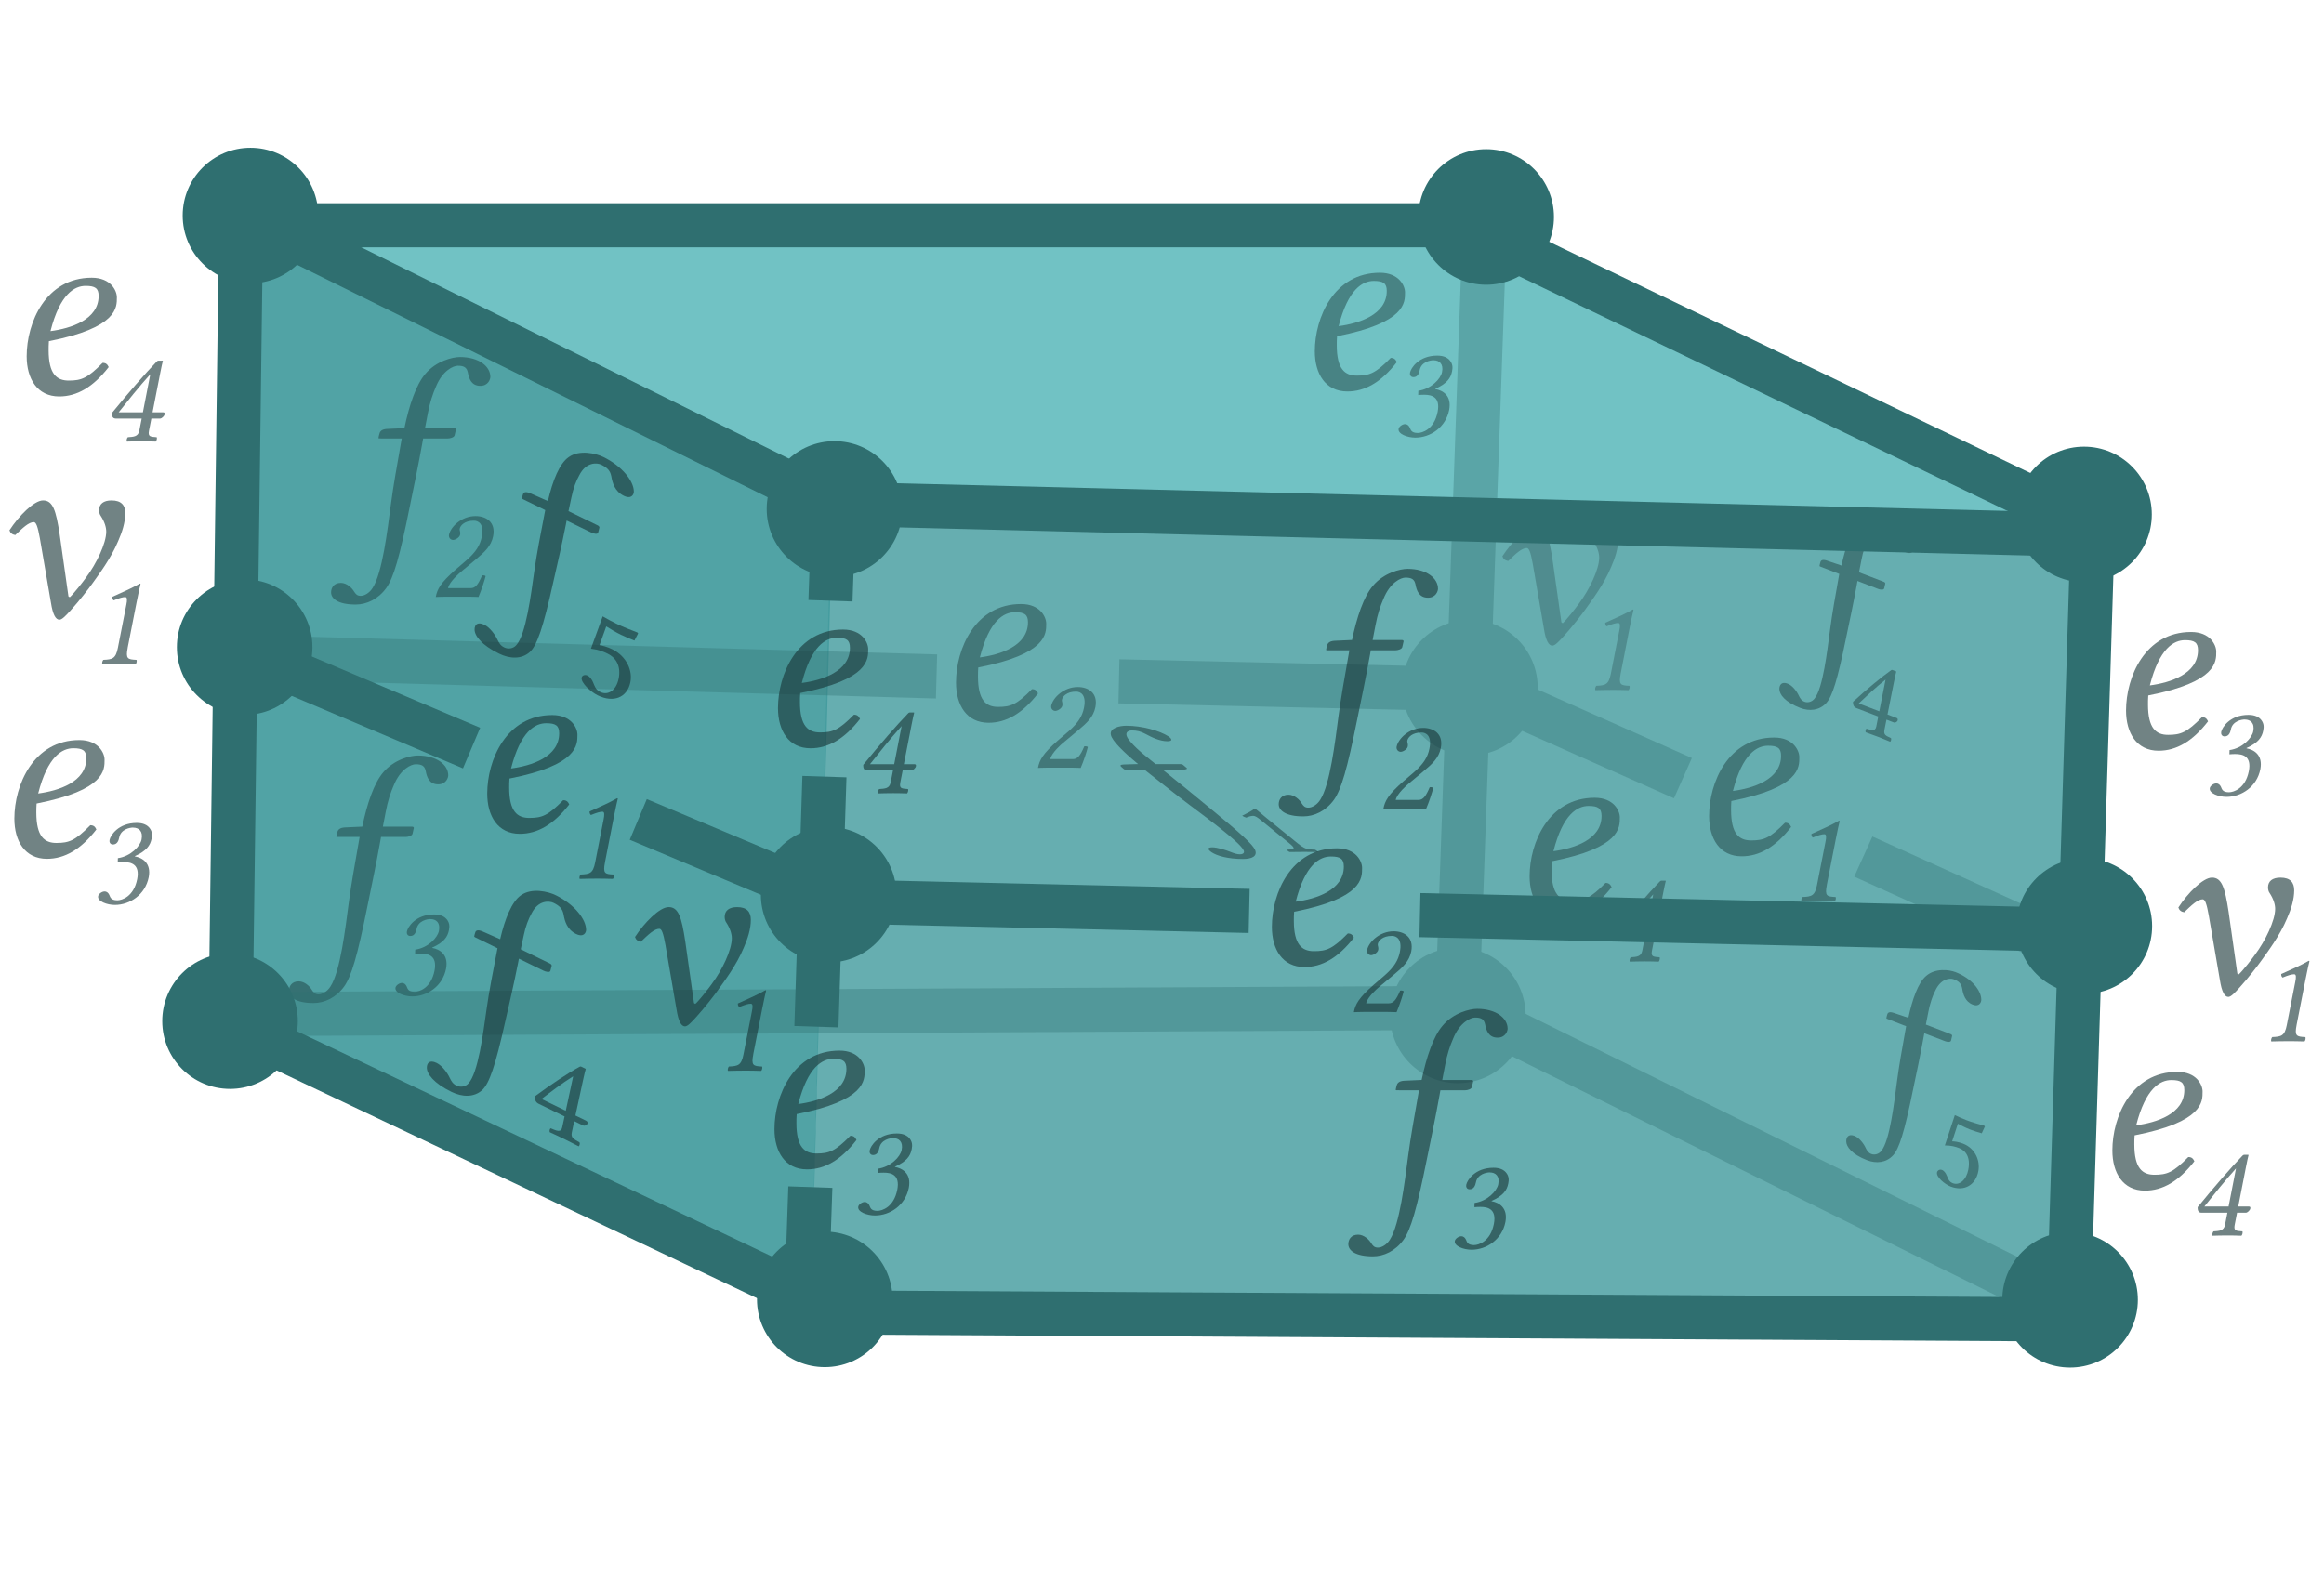 <?xml version="1.0" encoding="UTF-8" standalone="no"?>
<!-- Created with Inkscape (http://www.inkscape.org/) -->

<svg
   width="111.574mm"
   height="75.839mm"
   viewBox="0 0 111.574 75.839"
   version="1.1"
   id="svg1"
   inkscape:version="1.3.2 (091e20e, 2023-11-25)"
   sodipodi:docname="ThickenedTorusRelativeCellStructure.svg"
   xml:space="preserve"
   xmlns:inkscape="http://www.inkscape.org/namespaces/inkscape"
   xmlns:sodipodi="http://sodipodi.sourceforge.net/DTD/sodipodi-0.dtd"
   xmlns="http://www.w3.org/2000/svg"
   xmlns:svg="http://www.w3.org/2000/svg"><sodipodi:namedview
     id="namedview1"
     pagecolor="#ffffff"
     bordercolor="#000000"
     borderopacity="0.25"
     inkscape:showpageshadow="2"
     inkscape:pageopacity="0.0"
     inkscape:pagecheckerboard="0"
     inkscape:deskcolor="#d1d1d1"
     inkscape:document-units="mm"
     inkscape:zoom="1.3137127"
     inkscape:cx="199.43478"
     inkscape:cy="161.3747"
     inkscape:window-width="1640"
     inkscape:window-height="829"
     inkscape:window-x="0"
     inkscape:window-y="66"
     inkscape:window-maximized="0"
     inkscape:current-layer="layer1"
     showgrid="false" /><defs
     id="defs1"><clipPath
       clipPathUnits="userSpaceOnUse"
       id="clipPath3"><g
         id="g5"><path
           d="M 28.039,142.434 H 154.361 v 46.567 H 28.039 Z m 0,0"
           id="path5"
           style="stroke-width:0.353" /></g></clipPath><clipPath
       clipPathUnits="userSpaceOnUse"
       id="clipPath10"><rect
         style="fill:#000000;stroke:none;stroke-width:0.702;stroke-linecap:round;stroke-dasharray:none;stroke-opacity:1"
         id="rect10"
         width="123.846"
         height="78.425"
         x="30.632"
         y="115.799" /></clipPath><clipPath
       clipPathUnits="userSpaceOnUse"
       id="clipPath12"><rect
         style="fill:#429c9e;stroke:#999999;stroke-width:1.058"
         id="rect13"
         width="131.882"
         height="80.293"
         x="158.758"
         y="116.357" /></clipPath></defs><g
     inkscape:groupmode="layer"
     id="layer4"
     inkscape:label="Layer 3"
     transform="translate(1.153)"
     style="display:inline" /><g
     inkscape:label="Layer 1"
     inkscape:groupmode="layer"
     id="layer1"
     transform="translate(-53.252,-121.699)"
     style="display:inline"><path
       style="fill:#429b9d;fill-opacity:0.921;stroke:none;stroke-width:2.117;stroke-dasharray:none;stroke-opacity:1"
       d="m 64.727,131.757 28.496,14.57 -1.032,38.038 -28.109,-13.41 z"
       id="path2151" /><path
       style="fill:#50b3b6;fill-opacity:0.808;stroke:none;stroke-width:2.117;stroke-dasharray:none;stroke-opacity:1"
       d="m 67.068,132.311 25.432,13.187 60.947,2.033 -29.901,-15.739 z"
       id="path2151-0"
       sodipodi:nodetypes="ccccc" /><path
       style="fill:#429b9d;fill-opacity:0.808;stroke:none;stroke-width:2.117;stroke-dasharray:none;stroke-opacity:1"
       d="m 92.19,184.041 0.961,-37.923 60.75,1.292 -2.136,36.925 z"
       id="path2151-0-7"
       sodipodi:nodetypes="ccccc" /><g
       id="g2157"
       style="display:inline;opacity:0.45"
       transform="translate(54.405,121.699)"><g
         id="g2153"
         style="fill:#173536;fill-opacity:1;opacity:1"><path
           d="m 75.737,39.186 c 0,1.143 -1.346,1.562 -2.311,1.689 0.457,-1.791 1.156,-2.172 1.689,-2.172 0.457,0 0.622,0.114 0.622,0.483 z m -2.388,2.172 c 3.315,-0.648 3.264,-1.626 3.264,-2.108 0,-0.318 -0.292,-0.94 -1.206,-0.94 -2.21,0 -3.124,2.159 -3.124,3.772 0,1.079 0.508,1.93 1.562,1.93 0.851,0 1.626,-0.445 2.375,-1.41 -0.064,-0.14 -0.14,-0.203 -0.292,-0.203 -0.724,0.737 -1.016,0.851 -1.626,0.851 -0.572,0 -0.965,-0.305 -0.965,-1.46 0,-0.064 0,-0.33 0.013,-0.432 z"
           id="text2131-4-3-1-0-9-7-8-6-4-8-5-5-6"
           style="font-style:italic;font-size:12.7px;font-family:'Linux Libertine O';-inkscape-font-specification:'Linux Libertine O, Italic';stroke-width:2.117"
           aria-label="e" /><path
           d="m 78.218,42.946 -0.356,1.829 h -1.162 c 0.413,-0.521 0.978,-1.232 1.518,-1.829 z m 0.616,1.829 h -0.508 l 0.362,-1.854 c 0.064,-0.317 0.114,-0.565 0.133,-0.616 l -0.013,-0.013 h -0.197 c -0.044,0 -0.083,0.038 -0.108,0.07 -0.483,0.495 -1.391,1.537 -2.127,2.445 0,0.095 0,0.267 0.184,0.267 h 1.245 l -0.114,0.584 c -0.057,0.292 -0.286,0.292 -0.552,0.311 -0.044,0.038 -0.076,0.171 -0.044,0.21 0.197,-0.006 0.444,-0.013 0.724,-0.013 0.241,0 0.464,0.006 0.66,0.013 0.044,-0.038 0.076,-0.171 0.044,-0.21 -0.292,-0.025 -0.425,-0.013 -0.368,-0.311 l 0.114,-0.584 h 0.419 c 0.083,0 0.203,-0.121 0.216,-0.197 0.013,-0.064 0,-0.102 -0.07,-0.102 z"
           id="text2131-4-2-2-6-0-0-2-3-2-3-0-3-5-1"
           style="font-style:italic;font-size:6.35px;font-family:'Linux Libertine O';-inkscape-font-specification:'Linux Libertine O, Italic';stroke-width:2.117"
           aria-label="4" /></g><g
         id="g2155"
         style="fill:#173536;fill-opacity:1;opacity:1"><path
           d="m 18.134,21.056 c -0.254,1.448 -0.394,2.21 -0.521,3.162 -0.165,1.245 -0.406,3.289 -0.876,4.013 -0.14,0.229 -0.381,0.381 -0.572,0.381 -0.178,0 -0.241,-0.089 -0.318,-0.203 -0.102,-0.178 -0.356,-0.419 -0.635,-0.419 -0.343,0 -0.47,0.241 -0.47,0.457 0,0.292 0.318,0.584 1.181,0.584 0.521,0 1.079,-0.254 1.473,-0.8 0.343,-0.483 0.635,-1.46 1.118,-3.873 0.203,-0.991 0.419,-2.019 0.61,-3.086 l 0.038,-0.216 h 1.181 c 0.114,0 0.305,-0.051 0.33,-0.152 0,0 0.064,-0.267 0.064,-0.279 0,-0.038 -0.025,-0.064 -0.089,-0.064 h -1.397 l 0.14,-0.724 c 0.089,-0.483 0.229,-0.914 0.381,-1.257 0.318,-0.787 0.838,-1.016 1.054,-1.016 0.292,0 0.432,0.076 0.483,0.33 0.051,0.279 0.165,0.635 0.597,0.635 0.381,0 0.483,-0.318 0.483,-0.432 0,-0.508 -0.559,-0.953 -1.46,-0.953 -0.356,0 -1.143,0.191 -1.664,0.813 -0.445,0.521 -0.775,1.511 -1.003,2.603 l -0.838,0.038 c -0.241,0.013 -0.33,0.114 -0.356,0.216 -0.013,0.038 -0.051,0.191 -0.051,0.216 0,0.025 0.038,0.025 0.076,0.025 z"
           id="text2131-4-3-1-0-9-7-8-6-4-3-4"
           style="font-style:italic;font-size:12.7px;font-family:'Linux Libertine O';-inkscape-font-specification:'Linux Libertine O, Italic';stroke-width:2.117"
           aria-label="f" /><path
           d="m 20.403,25.681 c -0.025,0.133 0.07,0.248 0.197,0.248 0.102,0 0.311,-0.114 0.337,-0.254 0.013,-0.051 0.006,-0.089 0,-0.133 -0.006,-0.044 -0.032,-0.102 -0.019,-0.152 0.032,-0.159 0.235,-0.387 0.679,-0.387 0.222,0 0.502,0.159 0.381,0.768 -0.076,0.406 -0.286,0.737 -0.718,1.118 l -0.54,0.464 c -0.724,0.635 -0.883,0.94 -0.952,1.314 0,0 0.318,-0.013 0.514,-0.013 h 1.067 c 0.197,0 0.47,0.013 0.47,0.013 0.146,-0.337 0.298,-0.813 0.343,-1.003 -0.032,-0.032 -0.108,-0.044 -0.171,-0.032 -0.191,0.451 -0.324,0.61 -0.546,0.61 H 20.358 c 0.057,-0.305 0.565,-0.737 0.603,-0.768 l 0.737,-0.616 c 0.413,-0.349 0.73,-0.629 0.825,-1.111 0.133,-0.686 -0.349,-0.965 -0.845,-0.965 -0.679,0 -1.2,0.521 -1.276,0.902 z"
           id="text2131-4-2-2-6-0-0-2-3-2-3-03-6"
           style="font-style:italic;font-size:6.35px;font-family:'Linux Libertine O';-inkscape-font-specification:'Linux Libertine O, Italic';stroke-width:2.117"
           aria-label="2" /></g><g
         id="g2151"
         style="fill:#173536;fill-opacity:1;opacity:1"><path
           d="m 65.425,13.973 c 0,1.143 -1.346,1.562 -2.311,1.689 0.457,-1.791 1.156,-2.172 1.689,-2.172 0.457,0 0.622,0.114 0.622,0.483 z m -2.388,2.172 c 3.315,-0.648 3.264,-1.626 3.264,-2.108 0,-0.318 -0.292,-0.94 -1.206,-0.94 -2.21,0 -3.124,2.159 -3.124,3.772 0,1.079 0.508,1.93 1.562,1.93 0.851,0 1.626,-0.445 2.375,-1.41 -0.064,-0.14 -0.14,-0.203 -0.292,-0.203 -0.724,0.737 -1.016,0.851 -1.626,0.851 -0.572,0 -0.965,-0.305 -0.965,-1.46 0,-0.064 0,-0.33 0.013,-0.432 z"
           id="text2131-4-3-1-0-9-7-8-6-4-8-5-2"
           style="font-style:italic;font-size:12.7px;font-family:'Linux Libertine O';-inkscape-font-specification:'Linux Libertine O, Italic';stroke-width:2.117"
           aria-label="e" /><path
           d="m 67.678,17.301 c 0.26,0 0.483,0.165 0.4,0.571 -0.064,0.317 -0.514,0.806 -1.137,0.895 l -0.006,0.203 c 0.108,-0.013 0.216,-0.013 0.292,-0.013 0.349,0 0.781,0.102 0.641,0.819 -0.165,0.845 -0.737,1.016 -0.952,1.016 -0.311,0 -0.337,-0.146 -0.387,-0.26 -0.044,-0.089 -0.108,-0.165 -0.229,-0.165 -0.127,0 -0.286,0.121 -0.305,0.222 -0.051,0.254 0.432,0.425 0.8,0.425 0.724,0 1.46,-0.489 1.626,-1.327 0.133,-0.692 -0.311,-0.94 -0.66,-1.003 l -0.006,-0.013 c 0.552,-0.248 0.743,-0.508 0.806,-0.845 0.038,-0.191 0.025,-0.343 -0.095,-0.502 -0.108,-0.14 -0.298,-0.248 -0.616,-0.248 -0.895,0 -1.27,0.61 -1.308,0.819 -0.019,0.089 0.019,0.216 0.165,0.216 0.216,0 0.273,-0.21 0.298,-0.33 0.076,-0.406 0.514,-0.483 0.673,-0.483 z"
           id="text2131-4-2-2-6-0-0-2-3-2-3-0-3-7"
           style="font-style:italic;font-size:6.35px;font-family:'Linux Libertine O';-inkscape-font-specification:'Linux Libertine O, Italic';stroke-width:2.117"
           aria-label="3" /></g><g
         id="g2156"
         style="opacity:1;fill:#173536;fill-opacity:1"
         transform="translate(-0.065,0.845)"><path
           d="m 16.177,39.347 c -0.254,1.448 -0.394,2.21 -0.521,3.162 -0.165,1.245 -0.406,3.289 -0.876,4.013 -0.14,0.229 -0.381,0.381 -0.572,0.381 -0.178,0 -0.241,-0.089 -0.318,-0.203 -0.102,-0.178 -0.356,-0.419 -0.635,-0.419 -0.343,0 -0.47,0.241 -0.47,0.457 0,0.292 0.318,0.584 1.181,0.584 0.521,0 1.079,-0.254 1.473,-0.8 0.343,-0.483 0.635,-1.46 1.118,-3.873 0.203,-0.991 0.419,-2.019 0.61,-3.086 l 0.038,-0.216 h 1.181 c 0.114,0 0.305,-0.051 0.33,-0.152 0,0 0.064,-0.267 0.064,-0.279 0,-0.038 -0.025,-0.064 -0.089,-0.064 h -1.397 l 0.14,-0.724 c 0.089,-0.483 0.229,-0.914 0.381,-1.257 0.318,-0.787 0.838,-1.016 1.054,-1.016 0.292,0 0.432,0.076 0.483,0.33 0.051,0.279 0.165,0.635 0.597,0.635 0.381,0 0.483,-0.318 0.483,-0.432 0,-0.508 -0.559,-0.953 -1.46,-0.953 -0.356,0 -1.143,0.191 -1.664,0.813 -0.445,0.521 -0.775,1.511 -1.003,2.603 l -0.838,0.038 c -0.241,0.013 -0.33,0.114 -0.356,0.216 -0.013,0.038 -0.051,0.191 -0.051,0.216 0,0.025 0.038,0.025 0.076,0.025 z"
           id="text2131-4-3-1-0-9-7-8-6-4-3-0-2"
           style="font-style:italic;font-size:12.7px;font-family:'Linux Libertine O';-inkscape-font-specification:'Linux Libertine O, Italic';stroke-width:2.117"
           aria-label="f" /><path
           d="m 19.583,43.292 c 0.26,0 0.483,0.165 0.4,0.571 -0.064,0.317 -0.514,0.806 -1.137,0.895 l -0.006,0.203 c 0.108,-0.013 0.216,-0.013 0.292,-0.013 0.349,0 0.781,0.102 0.641,0.819 -0.165,0.845 -0.737,1.016 -0.952,1.016 -0.311,0 -0.337,-0.146 -0.387,-0.26 -0.044,-0.089 -0.108,-0.165 -0.229,-0.165 -0.127,0 -0.286,0.121 -0.305,0.222 -0.051,0.254 0.432,0.425 0.8,0.425 0.724,0 1.46,-0.489 1.626,-1.327 0.133,-0.692 -0.311,-0.94 -0.66,-1.003 l -0.006,-0.013 c 0.552,-0.248 0.743,-0.508 0.806,-0.845 0.038,-0.191 0.025,-0.343 -0.095,-0.502 -0.108,-0.14 -0.298,-0.248 -0.616,-0.248 -0.895,0 -1.27,0.61 -1.308,0.819 -0.019,0.089 0.019,0.216 0.165,0.216 0.216,0 0.273,-0.21 0.298,-0.33 0.076,-0.406 0.514,-0.483 0.673,-0.483 z"
           id="text2131-4-2-2-6-0-0-2-3-2-3-03-2-0"
           style="font-style:italic;font-size:6.35px;font-family:'Linux Libertine O';-inkscape-font-specification:'Linux Libertine O, Italic';stroke-width:2.117"
           aria-label="3" /></g><g
         id="g2154"
         style="fill:#173536;fill-opacity:1;opacity:1"><path
           d="m 92.962,14.116 c -0.222,1.264 -0.344,1.929 -0.454,2.76 -0.144,1.086 -0.355,2.871 -0.765,3.502 -0.122,0.2 -0.333,0.333 -0.499,0.333 -0.155,0 -0.211,-0.078 -0.277,-0.177 -0.089,-0.155 -0.31,-0.366 -0.554,-0.366 -0.299,0 -0.41,0.211 -0.41,0.399 0,0.255 0.277,0.51 1.031,0.51 0.454,0 0.942,-0.222 1.286,-0.698 0.299,-0.421 0.554,-1.275 0.975,-3.381 0.177,-0.865 0.366,-1.762 0.532,-2.693 l 0.033,-0.188 h 1.031 c 0.1,0 0.266,-0.044 0.288,-0.133 0,0 0.055,-0.233 0.055,-0.244 0,-0.033 -0.022,-0.055 -0.078,-0.055 h -1.219 l 0.122,-0.632 c 0.078,-0.421 0.2,-0.798 0.333,-1.097 0.277,-0.687 0.732,-0.887 0.92,-0.887 0.255,0 0.377,0.067 0.421,0.288 0.044,0.244 0.144,0.554 0.521,0.554 0.333,0 0.421,-0.277 0.421,-0.377 0,-0.443 -0.488,-0.831 -1.275,-0.831 -0.31,0 -0.998,0.166 -1.452,0.709 -0.388,0.454 -0.676,1.319 -0.876,2.272 l -0.732,0.033 c -0.211,0.011 -0.288,0.1 -0.31,0.188 -0.011,0.033 -0.044,0.166 -0.044,0.188 0,0.022 0.033,0.022 0.067,0.022 z"
           id="text2131-4-3-1-0-9-7-8-6-4-3-0-2-8-7"
           style="font-style:italic;font-size:11.084px;font-family:'Linux Libertine O';-inkscape-font-specification:'Linux Libertine O, Italic';stroke-width:2.117"
           transform="matrix(0.972,0.374,0,1.028,0,0)"
           aria-label="f" /><path
           d="m 96.034,19.698 c -0.1,0.526 -0.443,0.914 -0.765,0.914 -0.2,0 -0.238,-0.139 -0.299,-0.249 -0.05,-0.094 -0.127,-0.177 -0.238,-0.177 -0.1,0 -0.222,0.094 -0.244,0.205 -0.044,0.227 0.371,0.416 0.676,0.416 0.659,0 1.23,-0.51 1.363,-1.208 0.105,-0.538 -0.155,-1.02 -0.754,-1.02 -0.227,0 -0.432,0.05 -0.538,0.089 l 0.283,-0.925 c 0.194,0.022 0.36,0.05 0.615,0.05 0.161,0 0.344,-0.011 0.565,-0.033 l 0.155,-0.377 -0.033,-0.022 c -0.31,0.033 -0.599,0.061 -0.881,0.061 -0.2,0 -0.388,-0.011 -0.571,-0.028 l -0.493,1.596 c 0.305,-0.111 0.51,-0.133 0.704,-0.133 0.344,0 0.571,0.238 0.454,0.842 z"
           id="text2131-4-2-2-6-0-0-2-3-2-3-03-2-0-4-7"
           style="font-style:italic;font-size:5.542px;font-family:'Linux Libertine O';-inkscape-font-specification:'Linux Libertine O, Italic';stroke-width:2.117"
           transform="matrix(0.972,0.374,0,1.028,0,0)"
           aria-label="5" /></g><g
         id="g2152"
         style="fill:#173536;fill-opacity:1;opacity:1"><path
           d="m 89.66,-5.809 c -0.222,1.264 -0.344,1.929 -0.454,2.76 -0.144,1.086 -0.355,2.871 -0.765,3.502 -0.122,0.2 -0.333,0.333 -0.499,0.333 -0.155,0 -0.211,-0.078 -0.277,-0.177 -0.089,-0.155 -0.31,-0.366 -0.554,-0.366 -0.299,0 -0.41,0.211 -0.41,0.399 0,0.255 0.277,0.51 1.031,0.51 0.454,0 0.942,-0.222 1.286,-0.698 0.299,-0.421 0.554,-1.275 0.975,-3.381 0.177,-0.865 0.366,-1.762 0.532,-2.693 l 0.033,-0.188 h 1.031 c 0.1,0 0.266,-0.044 0.288,-0.133 0,0 0.055,-0.233 0.055,-0.244 0,-0.033 -0.022,-0.055 -0.078,-0.055 h -1.219 l 0.122,-0.632 c 0.078,-0.421 0.2,-0.798 0.333,-1.097 0.277,-0.687 0.732,-0.887 0.92,-0.887 0.255,0 0.377,0.067 0.421,0.288 0.044,0.244 0.144,0.554 0.521,0.554 0.333,0 0.421,-0.277 0.421,-0.377 0,-0.443 -0.488,-0.831 -1.275,-0.831 -0.31,0 -0.998,0.166 -1.452,0.709 -0.388,0.454 -0.676,1.319 -0.876,2.272 l -0.732,0.033 c -0.211,0.011 -0.288,0.1 -0.31,0.188 -0.011,0.033 -0.044,0.166 -0.044,0.188 0,0.022 0.033,0.022 0.067,0.022 z"
           id="text2131-4-3-1-0-9-7-8-6-4-3-0-2-8-0-7"
           style="font-style:italic;font-size:11.084px;font-family:'Linux Libertine O';-inkscape-font-specification:'Linux Libertine O, Italic';stroke-width:2.117"
           transform="matrix(0.972,0.374,0,1.028,0,0)"
           aria-label="f" /><path
           d="m 91.947,-1.707 -0.31,1.596 h -1.014 c 0.36,-0.454 0.853,-1.075 1.324,-1.596 z m 0.538,1.596 h -0.443 l 0.316,-1.618 c 0.055,-0.277 0.1,-0.493 0.116,-0.538 l -0.011,-0.011 H 92.29 c -0.039,0 -0.072,0.033 -0.094,0.061 -0.421,0.432 -1.214,1.341 -1.857,2.134 0,0.083 0,0.233 0.161,0.233 h 1.086 L 91.487,0.659 c -0.05,0.255 -0.249,0.255 -0.482,0.272 -0.039,0.033 -0.067,0.15 -0.039,0.183 0.172,-0.006 0.388,-0.011 0.632,-0.011 0.211,0 0.405,0.006 0.576,0.011 0.039,-0.033 0.067,-0.15 0.039,-0.183 C 91.958,0.909 91.841,0.92 91.891,0.659 l 0.1,-0.51 h 0.366 c 0.072,0 0.177,-0.105 0.188,-0.172 0.011,-0.055 0,-0.089 -0.061,-0.089 z"
           id="text2131-4-2-2-6-0-0-2-3-2-3-03-2-0-4-5-8"
           style="font-style:italic;font-size:5.542px;font-family:'Linux Libertine O';-inkscape-font-specification:'Linux Libertine O, Italic';stroke-width:2.117"
           transform="matrix(0.972,0.374,0,1.028,0,0)"
           aria-label="4" /></g><g
         id="g2159"
         transform="translate(4.228,-4.614)"
         style="display:inline"><path
           d="m 80.127,40.908 c 0,1.143 -1.346,1.562 -2.311,1.689 0.457,-1.791 1.156,-2.172 1.689,-2.172 0.457,0 0.622,0.114 0.622,0.483 z m -2.388,2.172 c 3.315,-0.648 3.264,-1.626 3.264,-2.108 0,-0.318 -0.292,-0.94 -1.206,-0.94 -2.21,0 -3.124,2.159 -3.124,3.772 0,1.079 0.508,1.93 1.562,1.93 0.851,0 1.626,-0.445 2.375,-1.41 -0.064,-0.14 -0.14,-0.203 -0.292,-0.203 -0.724,0.737 -1.016,0.851 -1.626,0.851 -0.572,0 -0.965,-0.305 -0.965,-1.46 0,-0.064 0,-0.33 0.013,-0.432 z"
           id="text2131-4-3-1-0-9-7-0"
           style="font-style:italic;font-size:12.7px;font-family:'Linux Libertine O';-inkscape-font-specification:'Linux Libertine O, Italic';fill:#173536;fill-opacity:0.999;stroke-width:2.117"
           aria-label="e" /><path
           d="m 82.322,47.113 0.432,-2.203 c 0.076,-0.381 0.159,-0.768 0.184,-0.851 0.006,-0.032 -0.013,-0.032 -0.032,-0.032 -0.381,0.216 -0.737,0.375 -1.321,0.635 -0.006,0.07 0.019,0.133 0.064,0.171 0.298,-0.121 0.445,-0.159 0.559,-0.159 0.102,0 0.095,0.152 0.051,0.368 l -0.406,2.07 c -0.102,0.527 -0.267,0.559 -0.698,0.578 -0.044,0.038 -0.076,0.171 -0.044,0.21 0.298,-0.006 0.521,-0.013 0.851,-0.013 0.292,0 0.438,0.006 0.743,0.013 0.044,-0.038 0.07,-0.171 0.038,-0.21 -0.425,-0.019 -0.521,-0.051 -0.419,-0.578 z"
           id="text2131-4-2-2-6-0-0-2-4"
           style="font-style:italic;font-size:6.35px;font-family:'Linux Libertine O';-inkscape-font-specification:'Linux Libertine O, Italic';fill:#173536;fill-opacity:0.999;stroke-width:2.117"
           aria-label="1" /></g><g
         id="g2140"
         transform="translate(6.134,-6.558)"
         style="display:inline;fill:#173536;fill-opacity:1"><path
           d="m 42.065,36.44 c 0,1.143 -1.346,1.562 -2.311,1.689 0.457,-1.791 1.156,-2.172 1.689,-2.172 0.457,0 0.622,0.114 0.622,0.483 z m -2.388,2.172 c 3.315,-0.648 3.264,-1.626 3.264,-2.108 0,-0.318 -0.292,-0.94 -1.206,-0.94 -2.21,0 -3.124,2.159 -3.124,3.772 0,1.079 0.508,1.93 1.562,1.93 0.851,0 1.626,-0.445 2.375,-1.41 -0.064,-0.14 -0.14,-0.203 -0.292,-0.203 -0.724,0.737 -1.016,0.851 -1.626,0.851 -0.572,0 -0.965,-0.305 -0.965,-1.46 0,-0.064 0,-0.33 0.013,-0.432 z"
           id="text2131-4-3-1-0-9-7-7"
           style="font-style:italic;font-size:12.7px;font-family:'Linux Libertine O';-inkscape-font-specification:'Linux Libertine O, Italic';stroke-width:2.117"
           aria-label="e" /><path
           d="m 43.181,40.448 c -0.025,0.133 0.07,0.248 0.197,0.248 0.102,0 0.311,-0.114 0.337,-0.254 0.013,-0.051 0.006,-0.089 0,-0.133 -0.006,-0.044 -0.032,-0.102 -0.019,-0.152 0.032,-0.159 0.235,-0.387 0.679,-0.387 0.222,0 0.502,0.159 0.381,0.768 -0.076,0.406 -0.286,0.737 -0.718,1.118 l -0.54,0.464 c -0.724,0.635 -0.883,0.94 -0.952,1.314 0,0 0.318,-0.013 0.514,-0.013 h 1.067 c 0.197,0 0.47,0.013 0.47,0.013 0.146,-0.337 0.298,-0.813 0.343,-1.003 -0.032,-0.032 -0.108,-0.044 -0.171,-0.032 -0.191,0.451 -0.324,0.61 -0.546,0.61 h -1.086 c 0.057,-0.305 0.565,-0.737 0.603,-0.768 l 0.737,-0.616 c 0.413,-0.349 0.73,-0.629 0.825,-1.111 0.133,-0.686 -0.349,-0.965 -0.845,-0.965 -0.679,0 -1.2,0.521 -1.276,0.902 z"
           id="text2131-4-2-2-6-0-0-2-9"
           style="font-style:italic;font-size:6.35px;font-family:'Linux Libertine O';-inkscape-font-specification:'Linux Libertine O, Italic';stroke-width:2.117"
           aria-label="2" /></g><g
         id="g2161-5"
         style="display:inline"
         transform="translate(4.09,-7.688)"><path
           d="m 69.719,37.574 -0.419,-2.959 c -0.178,-1.181 -0.33,-1.651 -0.8,-1.651 -0.432,0 -1.168,0.749 -1.613,1.435 0.038,0.127 0.127,0.203 0.279,0.229 0.356,-0.343 0.648,-0.622 0.889,-0.622 0.114,0 0.191,0.216 0.292,0.775 l 0.533,3.099 c 0.089,0.572 0.229,0.813 0.406,0.813 0.127,0 0.305,-0.191 0.546,-0.457 0.394,-0.432 0.876,-1.054 1.054,-1.308 0.279,-0.394 0.864,-1.156 1.219,-2.007 0.191,-0.432 0.343,-0.902 0.343,-1.346 0,-0.368 -0.178,-0.61 -0.66,-0.61 -0.381,0 -0.597,0.165 -0.597,0.47 0,0.089 0.025,0.203 0.076,0.267 0.191,0.292 0.267,0.559 0.267,0.762 0,0.559 -0.47,1.537 -0.965,2.197 -0.152,0.216 -0.622,0.813 -0.787,0.953 z"
           id="text2131-4-3-1-0-2-6"
           style="font-style:italic;font-size:12.7px;font-family:'Linux Libertine O';-inkscape-font-specification:'Linux Libertine O, Italic';fill:#173536;fill-opacity:0.61;stroke-width:2.117"
           aria-label="v" /><path
           d="m 72.562,40.044 0.432,-2.203 c 0.076,-0.381 0.159,-0.768 0.184,-0.851 0.006,-0.032 -0.013,-0.032 -0.032,-0.032 -0.381,0.216 -0.737,0.375 -1.321,0.635 -0.006,0.07 0.019,0.133 0.064,0.171 0.298,-0.121 0.445,-0.159 0.559,-0.159 0.102,0 0.095,0.152 0.051,0.368 l -0.406,2.07 c -0.102,0.527 -0.267,0.559 -0.698,0.578 -0.044,0.038 -0.076,0.171 -0.044,0.21 0.298,-0.006 0.521,-0.013 0.851,-0.013 0.292,0 0.438,0.006 0.743,0.013 0.044,-0.038 0.07,-0.171 0.038,-0.21 -0.425,-0.019 -0.521,-0.051 -0.419,-0.578 z"
           id="text2131-4-2-2-6-0-5-4"
           style="font-style:italic;font-size:6.35px;font-family:'Linux Libertine O';-inkscape-font-specification:'Linux Libertine O, Italic';fill:#173536;fill-opacity:0.61;stroke-width:2.117"
           aria-label="1" /></g></g><g
       id="g2150"
       style="display:inline;opacity:0.35"><circle
         style="fill:#2f6f70;fill-opacity:1;stroke:none;stroke-width:1.058;stroke-dasharray:none;stroke-opacity:1"
         id="path2131-9-5-7-3-9"
         cx="123.823"
         cy="154.719"
         r="3.254" /><path
         style="fill:none;fill-opacity:1;stroke:#2f6f70;stroke-width:2.117;stroke-dasharray:none;stroke-opacity:1"
         d="m 64.055,153.223 34.159,0.961 m 8.758,0.234 17.501,0.395 9.575,4.254 m 8.661,3.766 10.573,4.78"
         id="path2134-4"
         sodipodi:nodetypes="ccccccc" /><circle
         style="fill:#2f6f70;fill-opacity:1;stroke:none;stroke-width:1.058;stroke-dasharray:none;stroke-opacity:1"
         id="path2131-7-1"
         cx="123.243"
         cy="170.46"
         r="3.254" /><path
         style="fill:none;fill-opacity:0.808;stroke:#2f6f70;stroke-width:2.117;stroke-dasharray:none;stroke-opacity:1"
         d="m 63.593,170.404 59.934,-0.306 28.969,14.317"
         id="path2149"
         sodipodi:nodetypes="ccc" /><path
         style="fill:none;fill-opacity:0.808;stroke:#2f6f70;stroke-width:2.117;stroke-dasharray:none;stroke-opacity:1"
         d="m 124.505,133.348 -1.316,37.475"
         id="path2150"
         sodipodi:nodetypes="cc" /></g><path
       style="fill:none;fill-opacity:0.808;stroke:#2f6f70;stroke-width:2.117;stroke-dasharray:none;stroke-opacity:1"
       d="m 64.823,132.518 -0.5,38.363 29.189,13.844 59.046,0.334 1.168,-38.03 -30.19,-14.511 z"
       id="path2146-6" /><path
       style="fill:none;fill-opacity:1;stroke:#2f6f70;stroke-width:2.117;stroke-dasharray:none;stroke-opacity:1"
       d="m 64.487,152.793 11.405,4.83 m 8.003,3.427 9.374,3.933 19.954,0.46 m 8.2,0.201 32.215,0.73"
       id="path2134"
       sodipodi:nodetypes="ccccccc" /><g
       id="g2146"><circle
         style="fill:#2f6f70;fill-opacity:1;stroke:none;stroke-width:1.058;stroke-dasharray:none;stroke-opacity:1"
         id="path2131-9"
         cx="64.296"
         cy="170.735"
         r="3.254" /><circle
         style="fill:#2f6f70;fill-opacity:1;stroke:none;stroke-width:1.058;stroke-dasharray:none;stroke-opacity:1"
         id="path2131-9-5"
         cx="92.849"
         cy="184.096"
         r="3.254" /><circle
         style="fill:#2f6f70;fill-opacity:1;stroke:none;stroke-width:1.058;stroke-dasharray:none;stroke-opacity:1"
         id="path2131-9-5-7"
         cx="152.635"
         cy="184.116"
         r="3.254" /><circle
         style="fill:#2f6f70;fill-opacity:1;stroke:none;stroke-width:1.058;stroke-dasharray:none;stroke-opacity:1"
         id="path2131-9-5-7-5"
         cx="153.305"
         cy="146.402"
         r="3.254" /><circle
         style="fill:#2f6f70;fill-opacity:1;stroke:none;stroke-width:1.058;stroke-dasharray:none;stroke-opacity:1"
         id="path2131-9-5-7-3"
         cx="124.602"
         cy="132.118"
         r="3.254" /><circle
         style="fill:#2f6f70;fill-opacity:1;stroke:none;stroke-width:1.058;stroke-dasharray:none;stroke-opacity:1"
         id="path2131-9-5-7-9"
         cx="93.315"
         cy="146.138"
         r="3.254" /><circle
         style="fill:#2f6f70;fill-opacity:1;stroke:none;stroke-width:1.058;stroke-dasharray:none;stroke-opacity:1"
         id="path2131-9-5-7-2"
         cx="65.277"
         cy="132.05"
         r="3.254" /><circle
         style="fill:#2f6f70;fill-opacity:1;stroke:none;stroke-width:1.058;stroke-dasharray:none;stroke-opacity:1"
         id="path2131-9-5-7-5-1"
         cx="153.32"
         cy="166.171"
         r="3.254" /><circle
         style="fill:#2f6f70;fill-opacity:1;stroke:none;stroke-width:1.058;stroke-dasharray:none;stroke-opacity:1"
         id="path2131-9-5-7-9-9"
         cx="93.035"
         cy="164.663"
         r="3.254" /><circle
         style="fill:#2f6f70;fill-opacity:1;stroke:none;stroke-width:1.058;stroke-dasharray:none;stroke-opacity:1"
         id="path2131-9-5-7-2-0"
         cx="64.998"
         cy="152.776"
         r="3.254" /></g><path
       style="fill:none;fill-opacity:0.808;stroke:#2f6f70;stroke-width:2.117;stroke-dasharray:none;stroke-opacity:1"
       d="m 64.761,131.874 28.355,14.011 60.214,1.501"
       id="path2147" /><path
       style="fill:none;fill-opacity:0.808;stroke:#2f6f70;stroke-width:2.117;stroke-dasharray:none;stroke-opacity:1"
       d="m 91.948,184.749 0.208,-6.044 m 0.292,-7.703 0.385,-12.009 m 0.29,-8.446 0.16,-4.661"
       id="path2148"
       sodipodi:nodetypes="cccccc" /><g
       id="g2139"
       transform="translate(61.725,116.752)"
       style="display:inline"><g
         id="g2137"><path
           d="m 56.044,46.559 c 0,1.143 -1.346,1.562 -2.311,1.689 0.457,-1.791 1.156,-2.172 1.689,-2.172 0.457,0 0.622,0.114 0.622,0.483 z m -2.388,2.172 c 3.315,-0.648 3.264,-1.626 3.264,-2.108 0,-0.318 -0.292,-0.94 -1.206,-0.94 -2.21,0 -3.124,2.159 -3.124,3.772 0,1.079 0.508,1.93 1.562,1.93 0.851,0 1.626,-0.445 2.375,-1.41 -0.064,-0.14 -0.14,-0.203 -0.292,-0.203 -0.724,0.737 -1.016,0.851 -1.626,0.851 -0.572,0 -0.965,-0.305 -0.965,-1.46 0,-0.064 0,-0.33 0.013,-0.432 z"
           id="text2131-4-3-1-0-9-7"
           style="font-style:italic;font-size:12.7px;font-family:'Linux Libertine O';-inkscape-font-specification:'Linux Libertine O, Italic';fill:#173536;fill-opacity:0.61;stroke-width:2.117"
           aria-label="e" /><path
           d="m 57.16,50.567 c -0.025,0.133 0.07,0.248 0.197,0.248 0.102,0 0.311,-0.114 0.337,-0.254 0.013,-0.051 0.006,-0.089 0,-0.133 -0.006,-0.044 -0.032,-0.102 -0.019,-0.152 0.032,-0.159 0.235,-0.387 0.679,-0.387 0.222,0 0.502,0.159 0.381,0.768 -0.076,0.406 -0.286,0.737 -0.718,1.118 l -0.54,0.464 c -0.724,0.635 -0.883,0.94 -0.952,1.314 0,0 0.318,-0.013 0.514,-0.013 h 1.067 c 0.197,0 0.47,0.013 0.47,0.013 0.146,-0.337 0.298,-0.813 0.343,-1.003 -0.032,-0.032 -0.108,-0.044 -0.171,-0.032 -0.191,0.451 -0.324,0.61 -0.546,0.61 h -1.086 c 0.057,-0.305 0.565,-0.737 0.603,-0.768 l 0.737,-0.616 c 0.413,-0.349 0.73,-0.629 0.825,-1.111 0.133,-0.686 -0.349,-0.965 -0.845,-0.965 -0.679,0 -1.2,0.521 -1.276,0.902 z"
           id="text2131-4-2-2-6-0-0-2"
           style="font-style:italic;font-size:6.35px;font-family:'Linux Libertine O';-inkscape-font-specification:'Linux Libertine O, Italic';fill:#173536;fill-opacity:0.61;stroke-width:2.117"
           aria-label="2" /></g></g><g
       id="g2140-9"
       transform="translate(51.992,116.367)"
       style="display:inline"><path
         d="m 44.546,40.2 -0.356,1.829 h -1.162 c 0.413,-0.521 0.978,-1.232 1.518,-1.829 z m 0.616,1.829 h -0.508 l 0.362,-1.854 c 0.064,-0.317 0.114,-0.565 0.133,-0.616 l -0.013,-0.013 h -0.197 c -0.044,0 -0.083,0.038 -0.108,0.07 -0.483,0.495 -1.391,1.537 -2.127,2.445 0,0.095 0,0.267 0.184,0.267 h 1.245 l -0.114,0.584 c -0.057,0.292 -0.286,0.292 -0.552,0.311 -0.044,0.038 -0.076,0.171 -0.044,0.21 0.197,-0.006 0.444,-0.013 0.724,-0.013 0.241,0 0.464,0.006 0.66,0.013 0.044,-0.038 0.076,-0.171 0.044,-0.21 -0.292,-0.025 -0.425,-0.013 -0.368,-0.311 l 0.114,-0.584 h 0.419 c 0.083,0 0.203,-0.121 0.216,-0.197 0.013,-0.064 0,-0.102 -0.07,-0.102 z"
         id="text2131-4-2-2-6-0-0-2-9-6"
         style="font-style:italic;font-size:6.35px;font-family:'Linux Libertine O';-inkscape-font-specification:'Linux Libertine O, Italic';fill:#173536;fill-opacity:0.61;stroke-width:2.117"
         aria-label="4" /><path
         d="m 42.065,36.44 c 0,1.143 -1.346,1.562 -2.311,1.689 0.457,-1.791 1.156,-2.172 1.689,-2.172 0.457,0 0.622,0.114 0.622,0.483 z m -2.388,2.172 c 3.315,-0.648 3.264,-1.626 3.264,-2.108 0,-0.318 -0.292,-0.94 -1.206,-0.94 -2.21,0 -3.124,2.159 -3.124,3.772 0,1.079 0.508,1.93 1.562,1.93 0.851,0 1.626,-0.445 2.375,-1.41 -0.064,-0.14 -0.14,-0.203 -0.292,-0.203 -0.724,0.737 -1.016,0.851 -1.626,0.851 -0.572,0 -0.965,-0.305 -0.965,-1.46 0,-0.064 0,-0.33 0.013,-0.432 z"
         id="text2131-4-3-1-0-9-7-7-8"
         style="font-style:italic;font-size:12.7px;font-family:'Linux Libertine O';-inkscape-font-specification:'Linux Libertine O, Italic';fill:#173536;fill-opacity:0.61;stroke-width:2.117"
         aria-label="e" /></g><g
       id="g2140-9-3"
       transform="translate(51.823,136.587)"
       style="display:inline"><path
         d="m 44.317,39.768 c 0.26,0 0.483,0.165 0.4,0.571 -0.064,0.318 -0.514,0.806 -1.137,0.895 l -0.006,0.203 c 0.108,-0.013 0.216,-0.013 0.292,-0.013 0.349,0 0.781,0.102 0.641,0.819 -0.165,0.845 -0.737,1.016 -0.952,1.016 -0.311,0 -0.337,-0.146 -0.387,-0.26 -0.044,-0.089 -0.108,-0.165 -0.229,-0.165 -0.127,0 -0.286,0.121 -0.305,0.222 -0.051,0.254 0.432,0.425 0.8,0.425 0.724,0 1.46,-0.489 1.626,-1.327 0.133,-0.692 -0.311,-0.94 -0.66,-1.003 l -0.006,-0.013 c 0.552,-0.248 0.743,-0.508 0.806,-0.845 0.038,-0.191 0.025,-0.343 -0.095,-0.502 -0.108,-0.14 -0.298,-0.248 -0.616,-0.248 -0.895,0 -1.27,0.61 -1.308,0.819 -0.019,0.089 0.019,0.216 0.165,0.216 0.216,0 0.273,-0.21 0.298,-0.33 0.076,-0.406 0.514,-0.483 0.673,-0.483 z"
         id="text2131-4-2-2-6-0-0-2-9-6-3"
         style="font-style:italic;font-size:6.35px;font-family:'Linux Libertine O';-inkscape-font-specification:'Linux Libertine O, Italic';fill:#173536;fill-opacity:0.61;stroke-width:2.117"
         aria-label="3" /><path
         d="m 42.065,36.44 c 0,1.143 -1.346,1.562 -2.311,1.689 0.457,-1.791 1.156,-2.172 1.689,-2.172 0.457,0 0.622,0.114 0.622,0.483 z m -2.388,2.172 c 3.315,-0.648 3.264,-1.626 3.264,-2.108 0,-0.318 -0.292,-0.94 -1.206,-0.94 -2.21,0 -3.124,2.159 -3.124,3.772 0,1.079 0.508,1.93 1.562,1.93 0.851,0 1.626,-0.445 2.375,-1.41 -0.064,-0.14 -0.14,-0.203 -0.292,-0.203 -0.724,0.737 -1.016,0.851 -1.626,0.851 -0.572,0 -0.965,-0.305 -0.965,-1.46 0,-0.064 0,-0.33 0.013,-0.432 z"
         id="text2131-4-3-1-0-9-7-7-8-6"
         style="font-style:italic;font-size:12.7px;font-family:'Linux Libertine O';-inkscape-font-specification:'Linux Libertine O, Italic';fill:#173536;fill-opacity:0.61;stroke-width:2.117"
         aria-label="e" /></g><g
       id="g2160"><path
         d="m 80.098,156.913 c 0,1.143 -1.346,1.562 -2.311,1.689 0.457,-1.791 1.156,-2.172 1.689,-2.172 0.457,0 0.622,0.114 0.622,0.483 z m -2.388,2.172 c 3.315,-0.648 3.264,-1.626 3.264,-2.108 0,-0.318 -0.292,-0.94 -1.206,-0.94 -2.21,0 -3.124,2.159 -3.124,3.772 0,1.079 0.508,1.93 1.562,1.93 0.851,0 1.626,-0.445 2.375,-1.41 -0.064,-0.14 -0.14,-0.203 -0.292,-0.203 -0.724,0.737 -1.016,0.851 -1.626,0.851 -0.572,0 -0.965,-0.305 -0.965,-1.46 0,-0.064 0,-0.33 0.013,-0.432 z"
         id="text2131-4-3-1-0-9-7-0-3"
         style="font-style:italic;font-size:12.7px;font-family:'Linux Libertine O';-inkscape-font-specification:'Linux Libertine O, Italic';fill:#173536;fill-opacity:0.61;stroke-width:2.117"
         aria-label="e" /><path
         d="m 82.294,163.118 0.432,-2.203 c 0.076,-0.381 0.159,-0.768 0.184,-0.851 0.006,-0.032 -0.013,-0.032 -0.032,-0.032 -0.381,0.216 -0.737,0.375 -1.321,0.635 -0.006,0.07 0.019,0.133 0.064,0.171 0.298,-0.121 0.445,-0.159 0.559,-0.159 0.102,0 0.095,0.152 0.051,0.368 l -0.406,2.07 c -0.102,0.527 -0.267,0.559 -0.698,0.578 -0.044,0.038 -0.076,0.171 -0.044,0.21 0.298,-0.006 0.521,-0.013 0.851,-0.013 0.292,0 0.438,0.006 0.743,0.013 0.044,-0.038 0.07,-0.171 0.038,-0.21 -0.425,-0.019 -0.521,-0.051 -0.419,-0.578 z"
         id="text2131-4-2-2-6-0-0-2-4-8"
         style="font-style:italic;font-size:6.35px;font-family:'Linux Libertine O';-inkscape-font-specification:'Linux Libertine O, Italic';fill:#173536;fill-opacity:0.61;stroke-width:2.117"
         aria-label="1" /></g><g
       id="g2142"
       style="display:inline;fill:#173536;fill-opacity:0.497"
       transform="translate(61.796,114.701)"><g
         id="g2137-2-9-9"
         transform="matrix(0.849,0,0,0.828,3.741,4.638)"
         style="fill:#173536;fill-opacity:0.497;stroke-width:1.193"><g
           id="g2138-5"
           transform="matrix(1,0,0.976,0.65,-48.876,17.386)"
           style="fill:#173536;fill-opacity:0.497;stroke-width:1.479"><path
             d="m 53.923,46.305 c -0.254,1.448 -0.394,2.21 -0.521,3.162 -0.165,1.245 -0.406,3.289 -0.876,4.013 -0.14,0.229 -0.381,0.381 -0.572,0.381 -0.178,0 -0.241,-0.089 -0.318,-0.203 -0.102,-0.178 -0.356,-0.419 -0.635,-0.419 -0.343,0 -0.47,0.241 -0.47,0.457 0,0.292 0.318,0.584 1.181,0.584 0.521,0 1.079,-0.254 1.473,-0.8 0.343,-0.483 0.635,-1.46 1.118,-3.873 0.203,-0.991 0.419,-2.019 0.61,-3.086 l 0.038,-0.216 h 1.181 c 0.114,0 0.305,-0.051 0.33,-0.152 0,0 0.064,-0.267 0.064,-0.279 0,-0.038 -0.025,-0.064 -0.089,-0.064 h -1.397 l 0.14,-0.724 c 0.089,-0.483 0.229,-0.914 0.381,-1.257 0.318,-0.787 0.838,-1.016 1.054,-1.016 0.292,0 0.432,0.076 0.483,0.33 0.051,0.279 0.165,0.635 0.597,0.635 0.381,0 0.483,-0.318 0.483,-0.432 0,-0.508 -0.559,-0.953 -1.46,-0.953 -0.356,0 -1.143,0.191 -1.664,0.813 -0.445,0.521 -0.775,1.511 -1.003,2.603 l -0.838,0.038 c -0.241,0.013 -0.33,0.114 -0.356,0.216 -0.013,0.038 -0.051,0.191 -0.051,0.216 0,0.025 0.038,0.025 0.076,0.025 z"
             id="text2131-4-3-1-0-9-7-6-4-7"
             style="font-style:italic;font-size:12.7px;font-family:'Linux Libertine O';-inkscape-font-specification:'Linux Libertine O, Italic';stroke-width:3.131"
             aria-label="f" /><path
             d="m 56.175,52.872 0.432,-2.203 c 0.076,-0.381 0.159,-0.768 0.184,-0.851 0.006,-0.032 -0.013,-0.032 -0.032,-0.032 -0.381,0.216 -0.737,0.375 -1.321,0.635 -0.006,0.07 0.019,0.133 0.064,0.171 0.298,-0.121 0.444,-0.159 0.559,-0.159 0.102,0 0.095,0.152 0.051,0.368 l -0.406,2.07 c -0.102,0.527 -0.267,0.559 -0.698,0.578 -0.044,0.038 -0.076,0.171 -0.044,0.21 0.298,-0.006 0.521,-0.013 0.851,-0.013 0.292,0 0.438,0.006 0.743,0.013 0.044,-0.038 0.07,-0.171 0.038,-0.21 -0.425,-0.019 -0.521,-0.051 -0.419,-0.578 z"
             id="text2131-4-2-2-6-0-0-2-8-6-0"
             style="font-style:italic;font-size:6.35px;font-family:'Linux Libertine O';-inkscape-font-specification:'Linux Libertine O, Italic';stroke-width:3.131"
             aria-label="1" /></g></g></g><g
       id="g2145"
       style="display:inline"
       transform="translate(59.778,114.166)"><path
         d="m 100.888,54.287 -0.419,-2.959 c -0.178,-1.181 -0.33,-1.651 -0.8,-1.651 -0.432,0 -1.168,0.749 -1.613,1.435 0.038,0.127 0.127,0.203 0.279,0.229 0.356,-0.343 0.648,-0.622 0.889,-0.622 0.114,0 0.191,0.216 0.292,0.775 l 0.533,3.099 c 0.089,0.572 0.229,0.813 0.406,0.813 0.127,0 0.305,-0.191 0.546,-0.457 0.394,-0.432 0.876,-1.054 1.054,-1.308 0.279,-0.394 0.864,-1.156 1.219,-2.007 0.191,-0.432 0.343,-0.902 0.343,-1.346 0,-0.368 -0.178,-0.61 -0.66,-0.61 -0.381,0 -0.597,0.165 -0.597,0.47 0,0.089 0.025,0.203 0.076,0.267 0.191,0.292 0.267,0.559 0.267,0.762 0,0.559 -0.47,1.537 -0.965,2.197 -0.152,0.216 -0.622,0.813 -0.787,0.953 z"
         id="text2131-4-3-1-0"
         style="font-style:italic;font-size:12.7px;font-family:'Linux Libertine O';-inkscape-font-specification:'Linux Libertine O, Italic';fill:#173536;fill-opacity:0.61;stroke-width:2.117"
         aria-label="v" /><path
         d="m 103.731,56.758 0.432,-2.203 c 0.076,-0.381 0.159,-0.768 0.184,-0.851 0.006,-0.032 -0.013,-0.032 -0.032,-0.032 -0.381,0.216 -0.737,0.375 -1.321,0.635 -0.006,0.07 0.019,0.133 0.064,0.171 0.298,-0.121 0.445,-0.159 0.559,-0.159 0.102,0 0.095,0.152 0.051,0.368 l -0.406,2.07 c -0.102,0.527 -0.267,0.559 -0.699,0.578 -0.044,0.038 -0.076,0.171 -0.044,0.21 0.298,-0.006 0.521,-0.013 0.851,-0.013 0.292,0 0.438,0.006 0.743,0.013 0.044,-0.038 0.07,-0.171 0.038,-0.21 -0.425,-0.019 -0.521,-0.051 -0.419,-0.578 z"
         id="text2131-4-2-2-6-0"
         style="font-style:italic;font-size:6.35px;font-family:'Linux Libertine O';-inkscape-font-specification:'Linux Libertine O, Italic';fill:#173536;fill-opacity:0.61;stroke-width:2.117"
         aria-label="1" /></g><path
       d="m 158.776,152.924 c 0,1.143 -1.346,1.562 -2.311,1.689 0.457,-1.791 1.156,-2.172 1.689,-2.172 0.457,0 0.622,0.114 0.622,0.483 z m -2.388,2.172 c 3.315,-0.648 3.264,-1.626 3.264,-2.108 0,-0.318 -0.292,-0.94 -1.206,-0.94 -2.21,0 -3.124,2.159 -3.124,3.772 0,1.079 0.508,1.93 1.562,1.93 0.851,0 1.626,-0.445 2.375,-1.41 -0.064,-0.14 -0.14,-0.203 -0.292,-0.203 -0.724,0.737 -1.016,0.851 -1.626,0.851 -0.572,0 -0.965,-0.305 -0.965,-1.46 0,-0.064 0,-0.33 0.013,-0.432 z"
       id="text2131-4-3-1-0-9-7-8-6-4-8-5"
       style="font-style:italic;font-size:12.7px;font-family:'Linux Libertine O';-inkscape-font-specification:'Linux Libertine O, Italic';fill:#173536;fill-opacity:0.61;stroke-width:2.117"
       aria-label="e" /><path
       d="m 161.028,156.252 c 0.26,0 0.483,0.165 0.4,0.572 -0.064,0.318 -0.514,0.806 -1.137,0.895 l -0.006,0.203 c 0.108,-0.013 0.216,-0.013 0.292,-0.013 0.349,0 0.781,0.102 0.641,0.819 -0.165,0.845 -0.737,1.016 -0.953,1.016 -0.311,0 -0.337,-0.146 -0.387,-0.26 -0.044,-0.089 -0.108,-0.165 -0.229,-0.165 -0.127,0 -0.286,0.121 -0.305,0.222 -0.051,0.254 0.432,0.425 0.8,0.425 0.724,0 1.46,-0.489 1.626,-1.327 0.133,-0.692 -0.311,-0.94 -0.66,-1.003 l -0.006,-0.013 c 0.552,-0.248 0.743,-0.508 0.806,-0.845 0.038,-0.191 0.025,-0.343 -0.095,-0.502 -0.108,-0.14 -0.298,-0.248 -0.616,-0.248 -0.895,0 -1.27,0.61 -1.308,0.819 -0.019,0.089 0.019,0.216 0.165,0.216 0.216,0 0.273,-0.21 0.298,-0.33 0.076,-0.406 0.514,-0.483 0.673,-0.483 z"
       id="text2131-4-2-2-6-0-0-2-3-2-3-0-3"
       style="font-style:italic;font-size:6.35px;font-family:'Linux Libertine O';-inkscape-font-specification:'Linux Libertine O, Italic';fill:#173536;fill-opacity:0.61;stroke-width:2.117"
       aria-label="3" /><g
       id="g2146-7-1"
       transform="translate(-24.188,141.703)"
       style="display:inline"><path
         d="m 81.584,16.411 c 0,1.143 -1.346,1.562 -2.311,1.689 0.457,-1.791 1.156,-2.172 1.689,-2.172 0.457,0 0.622,0.114 0.622,0.483 z m -2.388,2.172 c 3.315,-0.648 3.264,-1.626 3.264,-2.108 0,-0.318 -0.292,-0.94 -1.206,-0.94 -2.21,0 -3.124,2.159 -3.124,3.772 0,1.079 0.508,1.93 1.562,1.93 0.851,0 1.626,-0.445 2.375,-1.41 -0.064,-0.14 -0.14,-0.203 -0.292,-0.203 -0.724,0.737 -1.016,0.851 -1.626,0.851 -0.572,0 -0.965,-0.305 -0.965,-1.46 0,-0.064 0,-0.33 0.013,-0.432 z"
         id="text2131-4-3-1-0-9-7-8-6-4-8-5-4"
         style="font-style:italic;font-size:12.7px;font-family:'Linux Libertine O';-inkscape-font-specification:'Linux Libertine O, Italic';fill:#173536;fill-opacity:0.61;stroke-width:2.117"
         aria-label="e" /><path
         d="m 83.836,19.739 c 0.26,0 0.483,0.165 0.4,0.571 -0.064,0.317 -0.514,0.806 -1.137,0.895 l -0.006,0.203 c 0.108,-0.013 0.216,-0.013 0.292,-0.013 0.349,0 0.781,0.102 0.641,0.819 -0.165,0.845 -0.737,1.016 -0.952,1.016 -0.311,0 -0.337,-0.146 -0.387,-0.26 -0.044,-0.089 -0.108,-0.165 -0.229,-0.165 -0.127,0 -0.286,0.121 -0.305,0.222 -0.051,0.254 0.432,0.425 0.8,0.425 0.724,0 1.46,-0.489 1.626,-1.327 0.133,-0.692 -0.311,-0.94 -0.66,-1.003 l -0.006,-0.013 c 0.552,-0.248 0.743,-0.508 0.806,-0.845 0.038,-0.191 0.025,-0.343 -0.095,-0.502 -0.108,-0.14 -0.298,-0.248 -0.616,-0.248 -0.895,0 -1.27,0.61 -1.308,0.819 -0.019,0.089 0.019,0.216 0.165,0.216 0.216,0 0.273,-0.21 0.298,-0.33 0.076,-0.406 0.514,-0.483 0.673,-0.483 z"
         id="text2131-4-2-2-6-0-0-2-3-2-3-0-3-74"
         style="font-style:italic;font-size:6.35px;font-family:'Linux Libertine O';-inkscape-font-specification:'Linux Libertine O, Italic';fill:#173536;fill-opacity:0.61;stroke-width:2.117"
         aria-label="3" /></g><g
       id="g2146-7-5"
       transform="translate(76.536,157.637)"
       style="display:inline"><path
         d="m 81.584,16.411 c 0,1.143 -1.346,1.562 -2.311,1.689 0.457,-1.791 1.156,-2.172 1.689,-2.172 0.457,0 0.622,0.114 0.622,0.483 z m -2.388,2.172 c 3.315,-0.648 3.264,-1.626 3.264,-2.108 0,-0.318 -0.292,-0.94 -1.206,-0.94 -2.21,0 -3.124,2.159 -3.124,3.772 0,1.079 0.508,1.93 1.562,1.93 0.851,0 1.626,-0.445 2.375,-1.41 -0.064,-0.14 -0.14,-0.203 -0.292,-0.203 -0.724,0.737 -1.016,0.851 -1.626,0.851 -0.572,0 -0.965,-0.305 -0.965,-1.46 0,-0.064 0,-0.33 0.013,-0.432 z"
         id="text2131-4-3-1-0-9-7-8-6-4-8-5-5"
         style="font-style:italic;font-size:12.7px;font-family:'Linux Libertine O';-inkscape-font-specification:'Linux Libertine O, Italic';fill:#173536;fill-opacity:0.61;stroke-width:2.117"
         aria-label="e" /><path
         d="m 84.065,20.171 -0.356,1.829 h -1.162 c 0.413,-0.521 0.978,-1.232 1.518,-1.829 z m 0.616,1.829 H 84.173 l 0.362,-1.854 c 0.064,-0.317 0.114,-0.565 0.133,-0.616 l -0.013,-0.013 h -0.197 c -0.044,0 -0.083,0.038 -0.108,0.07 -0.483,0.495 -1.391,1.537 -2.127,2.445 0,0.095 0,0.267 0.184,0.267 h 1.245 l -0.114,0.584 c -0.057,0.292 -0.286,0.292 -0.552,0.311 -0.044,0.038 -0.076,0.171 -0.044,0.21 0.197,-0.006 0.444,-0.013 0.724,-0.013 0.241,0 0.464,0.006 0.66,0.013 0.044,-0.038 0.076,-0.171 0.044,-0.21 -0.292,-0.025 -0.425,-0.013 -0.368,-0.311 l 0.114,-0.584 h 0.419 c 0.083,0 0.203,-0.121 0.216,-0.197 0.013,-0.064 0,-0.102 -0.07,-0.102 z"
         id="text2131-4-2-2-6-0-0-2-3-2-3-0-3-5"
         style="font-style:italic;font-size:6.35px;font-family:'Linux Libertine O';-inkscape-font-specification:'Linux Libertine O, Italic';fill:#173536;fill-opacity:0.61;stroke-width:2.117"
         aria-label="4" /></g><g
       id="g2146-7-5-1"
       transform="translate(-23.597,119.5)"
       style="display:inline"><path
         d="m 81.584,16.411 c 0,1.143 -1.346,1.562 -2.311,1.689 0.457,-1.791 1.156,-2.172 1.689,-2.172 0.457,0 0.622,0.114 0.622,0.483 z m -2.388,2.172 c 3.315,-0.648 3.264,-1.626 3.264,-2.108 0,-0.318 -0.292,-0.94 -1.206,-0.94 -2.21,0 -3.124,2.159 -3.124,3.772 0,1.079 0.508,1.93 1.562,1.93 0.851,0 1.626,-0.445 2.375,-1.41 -0.064,-0.14 -0.14,-0.203 -0.292,-0.203 -0.724,0.737 -1.016,0.851 -1.626,0.851 -0.572,0 -0.965,-0.305 -0.965,-1.46 0,-0.064 0,-0.33 0.013,-0.432 z"
         id="text2131-4-3-1-0-9-7-8-6-4-8-5-5-2"
         style="font-style:italic;font-size:12.7px;font-family:'Linux Libertine O';-inkscape-font-specification:'Linux Libertine O, Italic';fill:#173536;fill-opacity:0.61;stroke-width:2.117"
         aria-label="e" /><path
         d="m 84.065,20.171 -0.356,1.829 h -1.162 c 0.413,-0.521 0.978,-1.232 1.518,-1.829 z m 0.616,1.829 H 84.173 l 0.362,-1.854 c 0.064,-0.317 0.114,-0.565 0.133,-0.616 l -0.013,-0.013 h -0.197 c -0.044,0 -0.083,0.038 -0.108,0.07 -0.483,0.495 -1.391,1.537 -2.127,2.445 0,0.095 0,0.267 0.184,0.267 h 1.245 l -0.114,0.584 c -0.057,0.292 -0.286,0.292 -0.552,0.311 -0.044,0.038 -0.076,0.171 -0.044,0.21 0.197,-0.006 0.444,-0.013 0.724,-0.013 0.241,0 0.464,0.006 0.66,0.013 0.044,-0.038 0.076,-0.171 0.044,-0.21 -0.292,-0.025 -0.425,-0.013 -0.368,-0.311 l 0.114,-0.584 h 0.419 c 0.083,0 0.203,-0.121 0.216,-0.197 0.013,-0.064 0,-0.102 -0.07,-0.102 z"
         id="text2131-4-2-2-6-0-0-2-3-2-3-0-3-5-3"
         style="font-style:italic;font-size:6.35px;font-family:'Linux Libertine O';-inkscape-font-specification:'Linux Libertine O, Italic';fill:#173536;fill-opacity:0.61;stroke-width:2.117"
         aria-label="4" /></g><path
       d="m 56.538,150.339 -0.419,-2.959 c -0.178,-1.181 -0.33,-1.651 -0.8,-1.651 -0.432,0 -1.168,0.749 -1.613,1.435 0.038,0.127 0.127,0.203 0.279,0.229 0.356,-0.343 0.648,-0.622 0.889,-0.622 0.114,0 0.191,0.216 0.292,0.775 l 0.533,3.099 c 0.089,0.572 0.229,0.813 0.406,0.813 0.127,0 0.305,-0.191 0.546,-0.457 0.394,-0.432 0.876,-1.054 1.054,-1.308 0.279,-0.394 0.864,-1.156 1.219,-2.007 0.191,-0.432 0.343,-0.902 0.343,-1.346 0,-0.368 -0.178,-0.61 -0.66,-0.61 -0.381,0 -0.597,0.165 -0.597,0.47 0,0.089 0.025,0.203 0.076,0.267 0.191,0.292 0.267,0.559 0.267,0.762 0,0.559 -0.47,1.537 -0.965,2.197 -0.152,0.216 -0.622,0.813 -0.787,0.953 z"
       id="text2131-4-3-1-0-2-3"
       style="font-style:italic;font-size:12.7px;font-family:'Linux Libertine O';-inkscape-font-specification:'Linux Libertine O, Italic';fill:#173536;fill-opacity:0.61;stroke-width:2.117"
       aria-label="v" /><path
       d="m 59.381,152.81 0.432,-2.203 c 0.076,-0.381 0.159,-0.768 0.184,-0.851 0.006,-0.032 -0.013,-0.032 -0.032,-0.032 -0.381,0.216 -0.737,0.375 -1.321,0.635 -0.006,0.07 0.019,0.133 0.064,0.171 0.298,-0.121 0.445,-0.159 0.559,-0.159 0.102,0 0.095,0.152 0.051,0.368 l -0.406,2.07 c -0.102,0.527 -0.267,0.559 -0.698,0.578 -0.044,0.038 -0.076,0.171 -0.044,0.21 0.298,-0.006 0.521,-0.013 0.851,-0.013 0.292,0 0.438,0.006 0.743,0.013 0.044,-0.038 0.07,-0.171 0.038,-0.21 -0.425,-0.019 -0.521,-0.051 -0.419,-0.578 z"
       id="text2131-4-2-2-6-0-5-6"
       style="font-style:italic;font-size:6.35px;font-family:'Linux Libertine O';-inkscape-font-specification:'Linux Libertine O, Italic';fill:#173536;fill-opacity:0.61;stroke-width:2.117"
       aria-label="1" /><g
       id="g2161"
       style="display:inline"
       transform="translate(16.852,132.294)"><path
         d="m 69.719,37.574 -0.419,-2.959 c -0.178,-1.181 -0.33,-1.651 -0.8,-1.651 -0.432,0 -1.168,0.749 -1.613,1.435 0.038,0.127 0.127,0.203 0.279,0.229 0.356,-0.343 0.648,-0.622 0.889,-0.622 0.114,0 0.191,0.216 0.292,0.775 l 0.533,3.099 c 0.089,0.572 0.229,0.813 0.406,0.813 0.127,0 0.305,-0.191 0.546,-0.457 0.394,-0.432 0.876,-1.054 1.054,-1.308 0.279,-0.394 0.864,-1.156 1.219,-2.007 0.191,-0.432 0.343,-0.902 0.343,-1.346 0,-0.368 -0.178,-0.61 -0.66,-0.61 -0.381,0 -0.597,0.165 -0.597,0.47 0,0.089 0.025,0.203 0.076,0.267 0.191,0.292 0.267,0.559 0.267,0.762 0,0.559 -0.47,1.537 -0.965,2.197 -0.152,0.216 -0.622,0.813 -0.787,0.953 z"
         id="text2131-4-3-1-0-2"
         style="font-style:italic;font-size:12.7px;font-family:'Linux Libertine O';-inkscape-font-specification:'Linux Libertine O, Italic';fill:#173536;fill-opacity:0.61;stroke-width:2.117"
         aria-label="v" /><path
         d="m 72.562,40.044 0.432,-2.203 c 0.076,-0.381 0.159,-0.768 0.184,-0.851 0.006,-0.032 -0.013,-0.032 -0.032,-0.032 -0.381,0.216 -0.737,0.375 -1.321,0.635 -0.006,0.07 0.019,0.133 0.064,0.171 0.298,-0.121 0.445,-0.159 0.559,-0.159 0.102,0 0.095,0.152 0.051,0.368 l -0.406,2.07 c -0.102,0.527 -0.267,0.559 -0.698,0.578 -0.044,0.038 -0.076,0.171 -0.044,0.21 0.298,-0.006 0.521,-0.013 0.851,-0.013 0.292,0 0.438,0.006 0.743,0.013 0.044,-0.038 0.07,-0.171 0.038,-0.21 -0.425,-0.019 -0.521,-0.051 -0.419,-0.578 z"
         id="text2131-4-2-2-6-0-5"
         style="font-style:italic;font-size:6.35px;font-family:'Linux Libertine O';-inkscape-font-specification:'Linux Libertine O, Italic';fill:#173536;fill-opacity:0.61;stroke-width:2.117"
         aria-label="1" /></g><g
       id="g2141"
       transform="translate(35.726,62.252)"
       style="display:inline"><path
         d="m 82.309,90.676 c -0.254,1.448 -0.394,2.21 -0.521,3.162 -0.165,1.245 -0.406,3.289 -0.876,4.013 -0.14,0.229 -0.381,0.381 -0.572,0.381 -0.178,0 -0.241,-0.089 -0.318,-0.203 -0.102,-0.178 -0.356,-0.419 -0.635,-0.419 -0.343,0 -0.47,0.241 -0.47,0.457 0,0.292 0.318,0.584 1.181,0.584 0.521,0 1.079,-0.254 1.473,-0.8 0.343,-0.483 0.635,-1.46 1.118,-3.873 0.203,-0.991 0.419,-2.019 0.61,-3.086 l 0.038,-0.216 h 1.181 c 0.114,0 0.305,-0.051 0.33,-0.152 0,0 0.064,-0.267 0.064,-0.279 0,-0.038 -0.025,-0.064 -0.089,-0.064 h -1.397 l 0.14,-0.724 c 0.089,-0.483 0.229,-0.914 0.381,-1.257 0.318,-0.787 0.838,-1.016 1.054,-1.016 0.292,0 0.432,0.076 0.483,0.33 0.051,0.279 0.165,0.635 0.597,0.635 0.381,0 0.483,-0.318 0.483,-0.432 0,-0.508 -0.559,-0.953 -1.46,-0.953 -0.356,0 -1.143,0.191 -1.664,0.813 -0.445,0.521 -0.775,1.511 -1.003,2.603 l -0.838,0.038 c -0.241,0.013 -0.33,0.114 -0.356,0.216 -0.013,0.038 -0.051,0.191 -0.051,0.216 0,0.025 0.038,0.025 0.076,0.025 z"
         id="text2131-4-3-1-0-9-7-8-6-4-3"
         style="font-style:italic;font-size:12.7px;font-family:'Linux Libertine O';-inkscape-font-specification:'Linux Libertine O, Italic';fill:#173536;fill-opacity:0.61;stroke-width:2.117"
         aria-label="f" /><path
         d="m 84.578,95.301 c -0.025,0.133 0.07,0.248 0.197,0.248 0.102,0 0.311,-0.114 0.337,-0.254 0.013,-0.051 0.006,-0.089 0,-0.133 -0.006,-0.044 -0.032,-0.102 -0.019,-0.152 0.032,-0.159 0.235,-0.387 0.679,-0.387 0.222,0 0.502,0.159 0.381,0.768 -0.076,0.406 -0.286,0.737 -0.718,1.118 l -0.54,0.464 c -0.724,0.635 -0.883,0.94 -0.952,1.314 0,0 0.318,-0.013 0.514,-0.013 h 1.067 c 0.197,0 0.47,0.013 0.47,0.013 0.146,-0.337 0.298,-0.813 0.343,-1.003 -0.032,-0.032 -0.108,-0.044 -0.171,-0.032 -0.191,0.451 -0.324,0.61 -0.546,0.61 h -1.086 c 0.057,-0.305 0.565,-0.737 0.603,-0.768 l 0.737,-0.616 c 0.413,-0.349 0.73,-0.629 0.825,-1.111 0.133,-0.686 -0.349,-0.965 -0.845,-0.965 -0.679,0 -1.2,0.521 -1.276,0.902 z"
         id="text2131-4-2-2-6-0-0-2-3-2-3-03"
         style="font-style:italic;font-size:6.35px;font-family:'Linux Libertine O';-inkscape-font-specification:'Linux Libertine O, Italic';fill:#173536;fill-opacity:0.61;stroke-width:2.117"
         aria-label="2" /></g><g
       id="g2163"
       transform="matrix(1,0.488,0,1,42.653,58.534)"
       style="display:inline"><path
         d="m 34.483,91.873 c -0.254,1.448 -0.394,2.21 -0.521,3.162 -0.165,1.245 -0.406,3.289 -0.876,4.013 -0.14,0.229 -0.381,0.381 -0.572,0.381 -0.178,0 -0.241,-0.089 -0.318,-0.203 -0.102,-0.178 -0.356,-0.419 -0.635,-0.419 -0.343,0 -0.47,0.241 -0.47,0.457 0,0.292 0.318,0.584 1.181,0.584 0.521,0 1.079,-0.254 1.473,-0.8 0.343,-0.483 0.635,-1.46 1.118,-3.873 0.203,-0.991 0.419,-2.019 0.61,-3.086 l 0.038,-0.216 h 1.181 c 0.114,0 0.305,-0.051 0.33,-0.152 0,0 0.064,-0.267 0.064,-0.279 0,-0.038 -0.025,-0.064 -0.089,-0.064 h -1.397 l 0.14,-0.724 c 0.089,-0.483 0.229,-0.914 0.381,-1.257 0.318,-0.787 0.838,-1.016 1.054,-1.016 0.292,0 0.432,0.076 0.483,0.33 0.051,0.279 0.165,0.635 0.597,0.635 0.381,0 0.483,-0.318 0.483,-0.432 0,-0.508 -0.559,-0.953 -1.46,-0.953 -0.356,0 -1.143,0.191 -1.664,0.813 -0.445,0.521 -0.775,1.511 -1.003,2.603 l -0.838,0.038 c -0.241,0.013 -0.33,0.114 -0.356,0.216 -0.013,0.038 -0.051,0.191 -0.051,0.216 0,0.025 0.038,0.025 0.076,0.025 z"
         id="text2131-4-3-1-0-9-7-8-6-4-3-1-7"
         style="font-style:italic;font-size:12.7px;font-family:'Linux Libertine O';-inkscape-font-specification:'Linux Libertine O, Italic';fill:#173536;fill-opacity:0.61;stroke-width:2.117"
         aria-label="f" /><path
         d="m 38.117,96.25 -0.356,1.829 h -1.162 c 0.413,-0.521 0.978,-1.232 1.518,-1.829 z m 0.616,1.829 h -0.508 l 0.362,-1.854 c 0.064,-0.317 0.114,-0.565 0.133,-0.616 l -0.013,-0.013 h -0.197 c -0.044,0 -0.083,0.038 -0.108,0.07 -0.483,0.495 -1.391,1.537 -2.127,2.445 0,0.095 0,0.267 0.184,0.267 h 1.245 l -0.114,0.584 c -0.057,0.292 -0.286,0.292 -0.552,0.311 -0.044,0.038 -0.076,0.171 -0.044,0.21 0.197,-0.006 0.444,-0.013 0.724,-0.013 0.241,0 0.464,0.006 0.66,0.013 0.044,-0.038 0.076,-0.171 0.044,-0.21 -0.292,-0.025 -0.425,-0.013 -0.368,-0.311 l 0.114,-0.584 h 0.419 c 0.083,0 0.203,-0.121 0.216,-0.197 0.013,-0.064 0,-0.102 -0.07,-0.102 z"
         id="text2131-4-2-2-6-0-0-2-3-2-3-03-21-0"
         style="font-style:italic;font-size:6.35px;font-family:'Linux Libertine O';-inkscape-font-specification:'Linux Libertine O, Italic';fill:#173536;fill-opacity:0.61;stroke-width:2.117"
         aria-label="4" /></g><g
       id="g2141-6"
       transform="translate(39.068,83.379)"
       style="display:inline"><g
         id="g2143"><path
           d="m 82.309,90.676 c -0.254,1.448 -0.394,2.21 -0.521,3.162 -0.165,1.245 -0.406,3.289 -0.876,4.013 -0.14,0.229 -0.381,0.381 -0.572,0.381 -0.178,0 -0.241,-0.089 -0.318,-0.203 -0.102,-0.178 -0.356,-0.419 -0.635,-0.419 -0.343,0 -0.47,0.241 -0.47,0.457 0,0.292 0.318,0.584 1.181,0.584 0.521,0 1.079,-0.254 1.473,-0.8 0.343,-0.483 0.635,-1.46 1.118,-3.873 0.203,-0.991 0.419,-2.019 0.61,-3.086 l 0.038,-0.216 h 1.181 c 0.114,0 0.305,-0.051 0.33,-0.152 0,0 0.064,-0.267 0.064,-0.279 0,-0.038 -0.025,-0.064 -0.089,-0.064 h -1.397 l 0.14,-0.724 c 0.089,-0.483 0.229,-0.914 0.381,-1.257 0.318,-0.787 0.838,-1.016 1.054,-1.016 0.292,0 0.432,0.076 0.483,0.33 0.051,0.279 0.165,0.635 0.597,0.635 0.381,0 0.483,-0.318 0.483,-0.432 0,-0.508 -0.559,-0.953 -1.46,-0.953 -0.356,0 -1.143,0.191 -1.664,0.813 -0.445,0.521 -0.775,1.511 -1.003,2.603 l -0.838,0.038 c -0.241,0.013 -0.33,0.114 -0.356,0.216 -0.013,0.038 -0.051,0.191 -0.051,0.216 0,0.025 0.038,0.025 0.076,0.025 z"
           id="text2131-4-3-1-0-9-7-8-6-4-3-0"
           style="font-style:italic;font-size:12.7px;font-family:'Linux Libertine O';-inkscape-font-specification:'Linux Libertine O, Italic';fill:#173536;fill-opacity:0.61;stroke-width:2.117"
           aria-label="f" /><path
           d="m 85.714,94.621 c 0.26,0 0.483,0.165 0.4,0.571 -0.064,0.318 -0.514,0.806 -1.137,0.895 l -0.006,0.203 c 0.108,-0.013 0.216,-0.013 0.292,-0.013 0.349,0 0.781,0.102 0.641,0.819 -0.165,0.845 -0.737,1.016 -0.952,1.016 -0.311,0 -0.337,-0.146 -0.387,-0.26 -0.044,-0.089 -0.108,-0.165 -0.229,-0.165 -0.127,0 -0.286,0.121 -0.305,0.222 -0.051,0.254 0.432,0.425 0.8,0.425 0.724,0 1.46,-0.489 1.626,-1.327 0.133,-0.692 -0.311,-0.94 -0.66,-1.003 l -0.006,-0.013 c 0.552,-0.248 0.743,-0.508 0.806,-0.845 0.038,-0.191 0.025,-0.343 -0.095,-0.502 -0.108,-0.14 -0.298,-0.248 -0.616,-0.248 -0.895,0 -1.27,0.61 -1.308,0.819 -0.019,0.089 0.019,0.216 0.165,0.216 0.216,0 0.273,-0.21 0.298,-0.33 0.076,-0.406 0.514,-0.483 0.673,-0.483 z"
           id="text2131-4-2-2-6-0-0-2-3-2-3-03-2"
           style="font-style:italic;font-size:6.35px;font-family:'Linux Libertine O';-inkscape-font-specification:'Linux Libertine O, Italic';fill:#173536;fill-opacity:0.61;stroke-width:2.117"
           aria-label="3" /></g></g><g
       id="g2162"
       transform="matrix(1,0.488,0,1,13.678,36.811)"
       style="display:inline"><path
         d="m 65.75,77.297 c -0.254,1.448 -0.394,2.21 -0.521,3.162 -0.165,1.245 -0.406,3.289 -0.876,4.013 -0.14,0.229 -0.381,0.381 -0.572,0.381 -0.178,0 -0.241,-0.089 -0.318,-0.203 -0.102,-0.178 -0.356,-0.419 -0.635,-0.419 -0.343,0 -0.47,0.241 -0.47,0.457 0,0.292 0.318,0.584 1.181,0.584 0.521,0 1.079,-0.254 1.473,-0.8 0.343,-0.483 0.635,-1.46 1.118,-3.873 0.203,-0.991 0.419,-2.019 0.61,-3.086 l 0.038,-0.216 h 1.181 c 0.114,0 0.305,-0.051 0.33,-0.152 0,0 0.064,-0.267 0.064,-0.279 0,-0.038 -0.025,-0.064 -0.089,-0.064 h -1.397 l 0.14,-0.724 c 0.089,-0.483 0.229,-0.914 0.381,-1.257 0.318,-0.787 0.838,-1.016 1.054,-1.016 0.292,0 0.432,0.076 0.483,0.33 0.051,0.279 0.165,0.635 0.597,0.635 0.381,0 0.483,-0.318 0.483,-0.432 0,-0.508 -0.559,-0.953 -1.46,-0.953 -0.356,0 -1.143,0.191 -1.664,0.813 -0.445,0.521 -0.775,1.511 -1.003,2.603 l -0.838,0.038 c -0.241,0.013 -0.33,0.114 -0.356,0.216 -0.013,0.038 -0.051,0.191 -0.051,0.216 0,0.025 0.038,0.025 0.076,0.025 z"
         id="text2131-4-3-1-0-9-7-8-6-4-3-1"
         style="font-style:italic;font-size:12.7px;font-family:'Linux Libertine O';-inkscape-font-specification:'Linux Libertine O, Italic';fill:#173536;fill-opacity:0.61;stroke-width:2.117"
         aria-label="f" /><path
         d="m 69.27,83.693 c -0.114,0.603 -0.508,1.048 -0.876,1.048 -0.229,0 -0.273,-0.159 -0.343,-0.286 -0.057,-0.108 -0.146,-0.203 -0.273,-0.203 -0.114,0 -0.254,0.108 -0.279,0.235 -0.051,0.26 0.425,0.476 0.775,0.476 0.756,0 1.41,-0.584 1.562,-1.384 0.121,-0.616 -0.178,-1.168 -0.864,-1.168 -0.26,0 -0.495,0.057 -0.616,0.102 l 0.324,-1.06 c 0.222,0.025 0.413,0.057 0.705,0.057 0.184,0 0.394,-0.013 0.648,-0.038 l 0.178,-0.432 -0.038,-0.025 c -0.356,0.038 -0.686,0.07 -1.01,0.07 -0.229,0 -0.444,-0.013 -0.654,-0.032 l -0.565,1.829 c 0.349,-0.127 0.584,-0.152 0.806,-0.152 0.394,0 0.654,0.273 0.521,0.965 z"
         id="text2131-4-2-2-6-0-0-2-3-2-3-03-21"
         style="font-style:italic;font-size:6.35px;font-family:'Linux Libertine O';-inkscape-font-specification:'Linux Libertine O, Italic';fill:#173536;fill-opacity:0.61;stroke-width:2.117"
         aria-label="5" /></g></g><g
     inkscape:groupmode="layer"
     id="layer3"
     inkscape:label="Layer 2"
     transform="translate(7.226,-6.446)"
     style="display:inline" /></svg>
